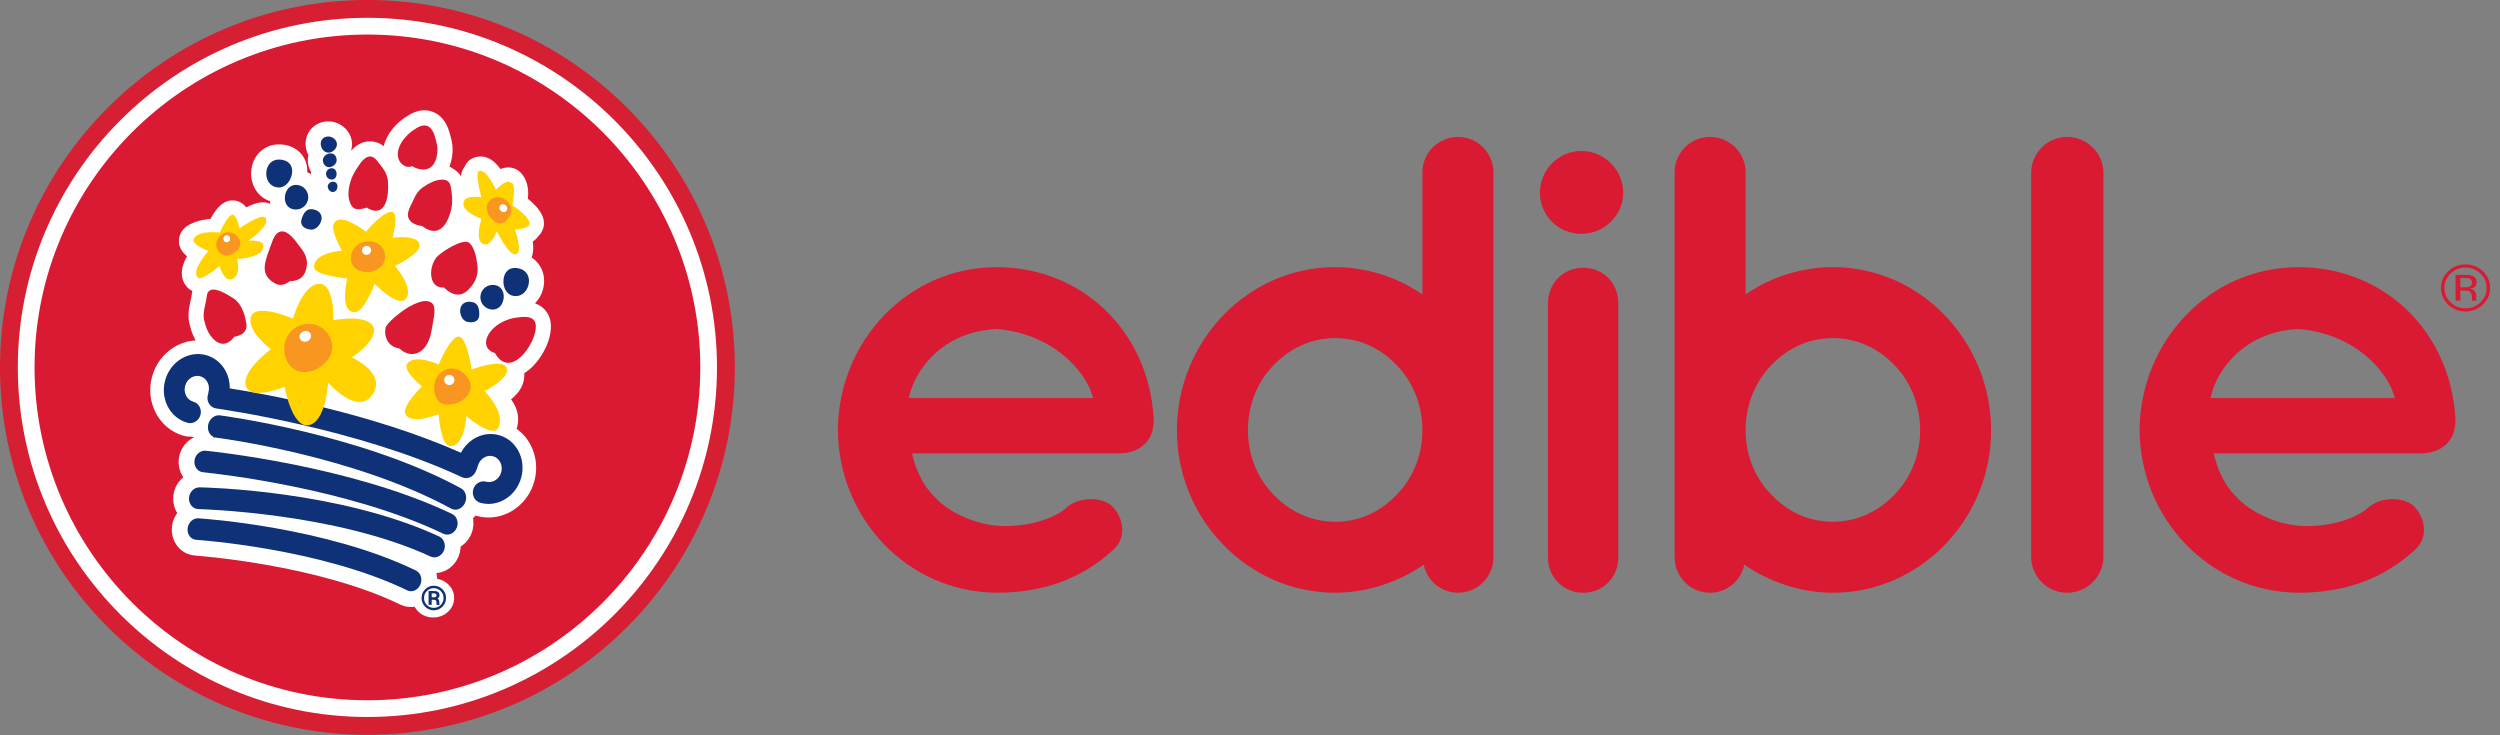 <svg width="136" height="40" version="1.1" viewBox="0 0 102 30" xmlns="http://www.w3.org/2000/svg"><rect x="0" y="0" width="102" height="30" fill="#808080" stroke="none"/><defs><clipPath id="d"><path d="m0 0h114v90.656h-114z"/></clipPath><clipPath id="c"><path d="m0 0h114v90.656h-114z"/></clipPath><clipPath id="b"><path d="m0 0h112v90.656h-112z"/></clipPath><clipPath id="a"><path d="m0 3h109v87.656h-109z"/></clipPath></defs><g transform="matrix(.361 0 0 .361 -1.019 -1.156)"><g fill="#d91a32"><path d="m283.44 37.625c-0.539 0.52-1.195 0.781-1.965 0.781s-1.426-0.262-1.965-0.781c-0.535-0.52-0.805-1.148-0.805-1.887 0-0.734 0.27-1.359 0.812-1.879 0.539-0.516 1.191-0.777 1.957-0.777 0.77 0 1.426 0.262 1.965 0.777 0.543 0.516 0.816 1.145 0.816 1.879s-0.273 1.363-0.816 1.887m-3.652-3.504c-0.465 0.445-0.695 0.984-0.695 1.621 0 0.637 0.23 1.18 0.691 1.629 0.461 0.449 1.027 0.672 1.691 0.672s1.227-0.223 1.688-0.672c0.465-0.449 0.699-0.992 0.699-1.629 0-0.637-0.234-1.176-0.699-1.621-0.465-0.449-1.031-0.676-1.688-0.676-0.66 0-1.223 0.227-1.688 0.676m1.633 0.148c0.379 0 0.656 0.035 0.832 0.105 0.316 0.125 0.473 0.371 0.473 0.738 0 0.262-0.098 0.453-0.297 0.578-0.105 0.066-0.254 0.113-0.441 0.141 0.238 0.039 0.414 0.133 0.523 0.285 0.109 0.156 0.164 0.309 0.164 0.453v0.215c0 0.066 4e-3 0.141 0.012 0.219 4e-3 0.074 0.012 0.125 0.023 0.148l0.019 0.035h-0.504c0-0.008-4e-3 -0.02-8e-3 -0.027 0-0.008-4e-3 -0.02-8e-3 -0.031l-8e-3 -0.094v-0.234c0-0.336-0.098-0.559-0.289-0.664-0.113-0.066-0.312-0.094-0.598-0.094h-0.426v1.145h-0.535v-2.918zm0.578 0.461c-0.133-0.074-0.352-0.113-0.648-0.113h-0.461v1.062h0.488c0.227 0 0.398-0.023 0.512-0.066 0.211-0.082 0.316-0.23 0.316-0.457 0-0.211-0.07-0.355-0.207-0.426"/><path d="m105.54 48.188h20.828c-0.738-2.941-4.492-7.285-10.895-7.801-6.254 0.293-9.344 4.785-9.934 7.801m-8.023 3.606c0.074-10.008 7.875-18.398 17.957-18.398 9.57 0 17.148 7.141 17.738 17.074v0.367c0 0.148 0 0.516-0.074 0.664-0.219 1.766-1.766 2.945-3.828 2.945h-23.402c0.367 1.691 1.18 3.606 2.5 4.856 1.547 1.766 4.492 3.09 7.066 3.312 2.652 0.223 5.816-0.441 7.656-1.84 1.543-1.621 4.562-1.398 5.519-0.223 0.957 1.031 1.691 3.238 0 4.785-3.606 3.312-7.949 4.856-13.176 4.856-10.082-0.07-17.883-8.387-17.957-18.398"/><path d="m153.72 41.418c-2.648 0-5.078 1.102-6.918 3.016-1.84 1.84-2.941 4.492-2.941 7.434 0 2.797 1.102 5.445 2.941 7.285 1.84 1.914 4.269 3.019 6.918 3.019 2.723 0 5.078-1.105 6.918-3.019 1.84-1.84 2.945-4.488 2.945-7.285 0-2.941-1.105-5.594-2.945-7.434-1.84-1.914-4.195-3.016-6.918-3.016m17.887 24.801c0 2.133-1.766 3.973-3.977 3.973-1.984 0-3.531-1.395-3.898-3.164-2.797 1.914-6.332 3.164-10.012 3.164-9.934 0-17.883-8.387-17.883-18.324 0-10.082 7.949-18.473 17.883-18.473 3.606 0 7.141 1.18 9.863 3.09v-13.836c0-2.133 1.766-3.973 4.047-3.973 2.211 0 3.977 1.84 3.977 3.973z"/><path d="m185.72 37.516v28.703c0 2.207-1.695 3.977-3.977 3.977-2.207 0-3.973-1.77-3.973-3.977v-28.703c0-2.356 1.766-4.047 3.973-4.047 2.281 0 3.977 1.691 3.977 4.047"/><path d="m200.11 51.867c0 2.797 1.105 5.445 2.945 7.285 1.84 1.914 4.195 3.019 6.918 3.019 2.648 0 5.078-1.105 6.918-3.019 1.84-1.84 2.945-4.488 2.945-7.285 0-2.941-1.105-5.594-2.945-7.434-1.84-1.914-4.269-3.016-6.918-3.016-2.723 0-5.078 1.102-6.918 3.016-1.84 1.84-2.945 4.492-2.945 7.434m-8.02 0v-29.219c0-2.133 1.766-3.973 3.973-3.973 2.281 0 4.047 1.84 4.047 3.973v13.836c2.723-1.91 6.258-3.09 9.863-3.09 9.938 0 17.883 8.391 17.883 18.473 0 9.938-7.945 18.328-17.883 18.328-3.68 0-7.211-1.254-10.008-3.168-0.371 1.77-1.914 3.168-3.902 3.168-2.207 0-3.973-1.84-3.973-3.977z"/><path d="m236.43 18.676c2.281 0 4.121 1.84 4.121 4.047v43.422c0 2.211-1.84 4.051-4.121 4.051-2.207 0-4.047-1.84-4.047-4.051v-43.422c0-2.207 1.84-4.047 4.047-4.047"/><path d="m252.66 48.188h20.828c-0.734-2.941-4.488-7.285-10.891-7.801-6.258 0.293-9.348 4.785-9.938 7.801m-8.023 3.606c0.074-10.008 7.875-18.398 17.961-18.398 9.566 0 17.145 7.141 17.734 17.074v0.367c0 0.148 0 0.516-0.074 0.664-0.219 1.766-1.766 2.945-3.824 2.945h-23.406c0.367 1.691 1.18 3.606 2.504 4.856 1.543 1.766 4.488 3.09 7.066 3.312 2.648 0.223 5.812-0.441 7.652-1.84 1.547-1.621 4.562-1.398 5.519-0.223 0.957 1.031 1.691 3.238 0 4.785-3.606 3.312-7.949 4.856-13.172 4.856-10.086-0.07-17.887-8.387-17.961-18.398"/><path d="m181.54 20.266c2.59 0 4.738 2.137 4.738 4.711 0 2.578-2.148 4.652-4.738 4.652-2.59 0-4.676-2.074-4.676-4.652 0-2.574 2.086-4.711 4.676-4.711"/></g><g><path d="m85.254 44.77c0 22.57-18.301 40.871-40.871 40.871-22.574 0-40.871-18.301-40.871-40.871 0-22.57 18.297-40.871 40.871-40.871 22.57 0 40.871 18.301 40.871 40.871" fill="#fff"/><path d="m44.348 5.215c-21.785 0-39.512 17.723-39.512 39.512 0 21.785 17.727 39.508 39.512 39.508s39.508-17.723 39.508-39.508c0-21.789-17.723-39.512-39.508-39.512m0 81.035c-22.898 0-41.527-18.629-41.527-41.523 0-22.898 18.629-41.527 41.527-41.527 22.898 0 41.527 18.629 41.527 41.527 0 22.895-18.629 41.523-41.527 41.523" fill="#d71f34"/><path d="m44.348 7.106c-20.746 0-37.621 16.875-37.621 37.621 0 20.742 16.875 37.617 37.621 37.617 20.742 0 37.621-16.875 37.621-37.617 0-20.746-16.879-37.621-37.621-37.621" fill="#da1a32"/><path d="m56.578 61.469c0.043 0.012 0.082 0.027 0.125 0.039 0.441 0.121 0.891 0.18 1.336 0.18 0.945 0 1.883-0.266 2.731-0.789 1.195-0.75 2.066-1.926 2.445-3.312 0.379-1.395 0.23-2.848-0.426-4.102-0.387-0.742-0.93-1.352-1.574-1.816 0.227-0.719 0.227-1.461-0.016-2.18-0.145-0.43-0.363-0.812-0.617-1.152 0.496-0.398 0.934-0.879 1.207-1.453 0.23-0.48 0.324-1 0.289-1.512 1.469-0.898 2.508-2.719 2.848-4.051 0.332-1.309 0.156-2.356-0.523-3.109-0.328-0.363-0.719-0.59-1.121-0.727 0.414-0.414 0.738-0.953 0.91-1.59 0.395-1.461-0.152-2.856-1.293-3.586 0.215-0.523 0.23-1.16 0.137-1.809 0.242-0.164 0.461-0.367 0.637-0.621 0.113-0.109 0.223-0.23 0.309-0.371 0.371-0.574 0.418-1.277 0.133-1.926-0.324-0.75-1.031-1.434-1.633-1.918 0.273-2.289-1.047-3.16-1.047-3.16-0.598-0.43-1.305-0.488-2.047-0.199-0.402-0.551-0.902-1.043-1.484-1.27-0.535-0.207-1.109-0.195-1.617 0.031-0.457 0.203-0.754 0.52-0.926 0.93-0.254 0.316-0.391 0.699-0.449 1.117-0.195-0.32-0.473-0.605-0.84-0.809-0.145-0.109-0.297-0.203-0.457-0.273 0.43-1.047 0.418-2.234 0.246-2.945l-0.043-0.18c-0.203-0.867-0.578-2.481-2.07-3.059-0.637-0.25-1.66-0.363-2.93 0.492-1.23 0.75-2.293 2.004-2.633 3.375-0.617-0.465-1.223-0.559-1.676-0.535-0.859 0.047-1.508 0.508-2.012 1.062 0.074-0.234 0.113-0.48 0.113-0.734 0-1.402-1.227-2.586-2.68-2.586-1.441 0-2.57 1.109-2.57 2.527 0 0.461 0.117 0.902 0.32 1.289-0.047 0.184-0.074 0.375-0.074 0.574 0 0.465 0.133 0.922 0.371 1.316-0.008 0.074-0.012 0.148-0.012 0.227v0.035c-0.133-0.086-0.27-0.164-0.414-0.227 0.031-0.895-0.277-1.699-0.883-2.277-0.539-0.516-1.27-0.812-2.121-0.863-1.789-0.102-3.227 1.219-3.336 3.082-0.051 0.832 0.184 1.637 0.652 2.266 0.379 0.508 0.883 0.867 1.465 1.062 0.012 0.105 0.027 0.211 0.051 0.312-0.688-0.324-1.562-0.199-2.723 0.395-0.223-0.277-0.48-0.488-0.777-0.621-0.586-0.262-1.238-0.215-1.793 0.129-0.613 0.383-1.113 1.113-1.473 1.785-1.109 0.117-2.641 0.445-3.273 1.469-0.324 0.527-0.387 1.156-0.172 1.73 0.152 0.406 0.438 0.746 0.793 1.027-0.359 0.648-0.629 1.379-0.586 2.078 0.039 0.625 0.312 1.188 0.773 1.586 0.133 0.113 0.273 0.203 0.414 0.273-0.023 0.105-0.047 0.219-0.059 0.332-0.027 0.246-0.086 0.512-0.148 0.793-0.176 0.801-0.391 1.789-0.035 2.883 0.117 0.523 0.328 1.066 0.621 1.578-0.863 0.039-1.711 0.305-2.484 0.785-1.199 0.742-2.07 1.918-2.449 3.312-0.383 1.391-0.23 2.844 0.426 4.102 0.676 1.293 1.809 2.211 3.18 2.586 0.285 0.078 0.578 0.102 0.871 0.086z" fill="#fff"/><path d="m54.793 58.648c-11.328-6.176-27-8.199-27.156-8.219-0.461-0.055-0.91 0.332-1.008 0.871-0.102 0.535 0.195 1.02 0.656 1.074v0.004c0.152 0.016 15.566 2.012 26.66 8.055 0.402 0.219 0.922 0 1.156-0.492 0.238-0.492 0.098-1.074-0.309-1.293" fill="#fff"/></g><g clip-path="url(#d)"><path transform="matrix(1 0 0 -1 54.794 58.648)" d="m-0.001-3.375e-4c-11.328 6.176-27 8.199-27.156 8.219-0.461 0.055-0.91-0.332-1.008-0.871-0.102-0.535 0.195-1.02 0.656-1.074v-0.004c0.152-0.016 15.566-2.012 26.66-8.055 0.402-0.219 0.922 0 1.156 0.492 0.238 0.492 0.098 1.074-0.309 1.293" fill="none" stroke="#fff" stroke-miterlimit="10" stroke-width="4.156"/></g><path d="m25.793 56.285c0.16 0.016 15.992 1.582 27.258 6.981 0.414 0.195 0.914-0.031 1.117-0.504 0.207-0.473 0.035-1.016-0.375-1.211-11.504-5.516-27.59-7.106-27.754-7.121-0.453-0.043-0.879 0.336-0.945 0.848-0.07 0.512 0.242 0.965 0.699 1.008" fill="#fff"/><g clip-path="url(#c)"><path transform="matrix(1 0 0 -1 25.794 56.284)" d="m-8.3125e-4 -0.001c0.16-0.016 15.992-1.582 27.258-6.981 0.414-0.195 0.914 0.031 1.117 0.504 0.207 0.473 0.035 1.016-0.375 1.211-11.504 5.516-27.59 7.106-27.754 7.121-0.453 0.043-0.879-0.336-0.945-0.848-0.07-0.512 0.242-0.965 0.699-1.008" fill="none" stroke="#fff" stroke-miterlimit="10" stroke-width="4.156"/></g><path d="m25.242 60.449c0.156 0.004 15.543 0.367 26.363 5.391 0.418 0.191 0.922-0.039 1.121-0.523 0.203-0.484 0.023-1.031-0.398-1.223-11.102-5.156-26.309-5.516-26.949-5.527-0.461-0.008-0.871 0.402-0.906 0.922-0.039 0.523 0.305 0.953 0.77 0.961" fill="#fff"/><g clip-path="url(#b)"><path transform="matrix(1 0 0 -1 25.242 60.45)" d="m-1.25e-5 8.8125e-4c0.156-0.004 15.543-0.367 26.363-5.391 0.418-0.191 0.922 0.039 1.121 0.523 0.203 0.484 0.023 1.031-0.398 1.223-11.102 5.156-26.309 5.516-26.949 5.527-0.461 0.008-0.871-0.402-0.906-0.922-0.039-0.523 0.305-0.953 0.77-0.961" fill="none" stroke="#fff" stroke-miterlimit="10" stroke-width="4.156"/></g><path d="m25.016 63.922c0.141 0.008 14.117 0.969 23.961 5.742 0.402 0.195 0.895-0.031 1.094-0.508 0.203-0.477 0.043-1.016-0.359-1.211-10.094-4.894-23.898-5.84-24.48-5.879-0.445-0.027-0.855 0.363-0.914 0.875-0.059 0.512 0.25 0.953 0.699 0.98" fill="#fff"/><g clip-path="url(#a)"><path transform="matrix(1 0 0 -1 25.014 63.924)" d="m0.002 0.002c0.141-0.008 14.117-0.969 23.961-5.742 0.402-0.195 0.895 0.031 1.094 0.508 0.203 0.477 0.043 1.016-0.359 1.211-10.094 4.894-23.898 5.84-24.48 5.879-0.445 0.027-0.855-0.363-0.914-0.875-0.059-0.512 0.25-0.953 0.699-0.98" fill="none" stroke="#fff" stroke-miterlimit="10" stroke-width="4.156"/></g><path d="m53.461 69.227c-0.461-0.426-1.023-0.641-1.672-0.645h-0.004c-0.641 0-1.199 0.215-1.652 0.641-0.461 0.426-0.695 0.949-0.695 1.555 0 0.609 0.23 1.133 0.684 1.562 0.453 0.43 1.012 0.648 1.664 0.648h0.004c0.648 0 1.211-0.219 1.668-0.645 0.461-0.43 0.691-0.953 0.691-1.559 0.004-0.605-0.23-1.129-0.688-1.559" fill="#fff"/><g fill="#0e3178"><path d="m54.934 58.395c-11.156-6.078-26.602-8.164-27.262-8.25-0.609-0.082-1.207 0.418-1.328 1.102-0.066 0.363 0.012 0.73 0.211 1.004 0.098 0.133 0.223 0.238 0.363 0.309l-0.02 0.062 0.352 0.043c0.152 0.016 15.445 1.965 26.555 8.02 0.148 0.082 0.312 0.125 0.477 0.125 0.109 0 0.219-0.02 0.328-0.055 0.32-0.102 0.598-0.352 0.754-0.684 0.301-0.633 0.109-1.383-0.43-1.676"/><path d="m25.793 56.285m28.125 5.004c-11.398-5.461-27.18-7.078-27.848-7.144-0.609-0.062-1.176 0.43-1.266 1.094-0.043 0.344 0.043 0.688 0.246 0.941 0.18 0.227 0.434 0.363 0.715 0.391l0.027-0.285-0.012 0.289c1.645 0.168 16.398 1.801 27.145 6.949 0.141 0.066 0.289 0.102 0.441 0.102 0.125 0 0.25-0.023 0.375-0.07 0.301-0.113 0.555-0.359 0.691-0.676 0.266-0.613 0.035-1.328-0.516-1.59"/><path d="m52.449 63.832c-11.23-5.215-26.422-5.543-27.066-5.551-0.621-0.012-1.148 0.52-1.199 1.188-0.023 0.348 0.086 0.688 0.305 0.926 0.199 0.219 0.461 0.336 0.746 0.344 0.156 0.004 15.543 0.395 26.25 5.363 0.137 0.062 0.281 0.094 0.43 0.094 0.129 0 0.262-0.023 0.387-0.074 0.305-0.117 0.559-0.371 0.695-0.695 0.258-0.621 0.012-1.34-0.547-1.594"/><path d="m49.836 67.684c-10.172-4.93-24-5.867-24.586-5.902-0.594-0.039-1.145 0.465-1.223 1.129-0.039 0.344 0.055 0.688 0.262 0.934 0.18 0.219 0.43 0.348 0.707 0.367 0.141 0.008 14.031 0.949 23.852 5.711 0.137 0.066 0.285 0.102 0.434 0.102 0.121 0 0.242-0.023 0.363-0.066 0.301-0.117 0.555-0.367 0.691-0.688 0.262-0.613 0.039-1.324-0.5-1.586"/><path d="m61.43 54.199c-0.48-0.914-1.27-1.559-2.231-1.82-1.676-0.457-3.43 0.375-4.277 1.992-10.191-4.519-22.254-6.664-26.129-7.273 0.012-0.68-0.145-1.348-0.457-1.941-0.477-0.91-1.27-1.559-2.227-1.82-1.973-0.539-4.047 0.738-4.621 2.852-0.277 1.016-0.168 2.07 0.305 2.981 0.477 0.91 1.27 1.555 2.227 1.816 0.305 0.086 0.625 0.035 0.902-0.137 0.273-0.164 0.469-0.434 0.555-0.746 0.086-0.316 0.051-0.645-0.098-0.926-0.152-0.289-0.402-0.492-0.707-0.574-0.348-0.098-0.637-0.332-0.812-0.668-0.176-0.344-0.219-0.742-0.113-1.133 0.109-0.387 0.348-0.715 0.676-0.914 0.32-0.199 0.688-0.258 1.035-0.16 0.348 0.094 0.637 0.332 0.812 0.668 0.18 0.34 0.219 0.738 0.113 1.129-0.02 0.082-0.035 0.156-0.039 0.23-0.031 0.086-0.051 0.156-0.062 0.234-0.051 0.336 0.035 0.68 0.234 0.941 0.184 0.242 0.453 0.398 0.758 0.438 0.648 0.094 16.008 2.273 27.75 7.762 0.273 0.129 0.586 0.145 0.871 0.035 0.305-0.117 0.559-0.359 0.691-0.66l0.027-0.066c0.082-0.156 0.156-0.352 0.223-0.594 0.105-0.391 0.348-0.715 0.676-0.918 0.316-0.199 0.688-0.258 1.035-0.16 0.348 0.094 0.637 0.332 0.812 0.668 0.18 0.34 0.219 0.742 0.113 1.129-0.105 0.387-0.344 0.715-0.672 0.918-0.324 0.195-0.691 0.254-1.039 0.16-0.625-0.172-1.277 0.227-1.457 0.883-0.176 0.66 0.184 1.332 0.805 1.504 0.305 0.082 0.617 0.125 0.926 0.125 0.664 0 1.324-0.191 1.922-0.559 0.867-0.543 1.496-1.398 1.773-2.414 0.277-1.016 0.172-2.074-0.301-2.981"/></g><g fill="#da1a32"><path d="m48.723 22.02c0.238 0.074 0.477 0.055 0.676-0.047 0.398 0.258 0.844 0.387 1.246 0.387 0.352 0 0.676-0.098 0.914-0.297 0.734-0.613 0.777-1.996 0.641-2.57l-0.051-0.199c-0.148-0.637-0.371-1.602-1.023-1.852-0.379-0.148-0.844-0.035-1.383 0.336-1.074 0.641-2.394 2.199-1.828 3.512 0.145 0.336 0.461 0.625 0.809 0.73"/><path d="m36.531 30.844c-0.34-0.477-1.141-1.594-1.934-1.484-0.414 0.059-0.754 0.441-1.004 1.137-0.074 0.203-0.145 0.398-0.215 0.586-0.707 1.914-1.176 3.18 0.52 4.148 0.219 0.125 0.426 0.172 0.621 0.172 0.449 0 0.828-0.254 1.074-0.426h0.004c0.91 0 1.52-0.395 1.766-1.145 0.441-1.359-0.188-2.16-0.645-2.746-0.066-0.082-0.129-0.164-0.188-0.242"/><path d="m63.137 39.359c-0.367-0.406-1.059-0.395-1.984-0.258-1.949 0.273-3.332 1.641-3.398 2.742-0.039 0.605 0.328 1.062 1.004 1.258 0.496 0.887 1.066 1.105 1.508 1.105 0.059 0 0.117-0.004 0.172-0.012 1.273-0.16 2.508-2.027 2.828-3.293 0.188-0.734 0.145-1.238-0.129-1.543"/><path d="m46.688 24.129c-0.008-1.188-0.348-1.621-1.164-2.664l-0.035-0.047c-0.293-0.375-0.582-0.547-0.891-0.531-0.527 0.027-0.98 0.594-1.582 1.559-0.238 0.375-0.789 1.391-0.816 2.652-0.008 0.348 0.129 1.652 0.957 1.746 0.309 0.035 0.828-0.07 1.094-0.188 0.395 0.246 0.742 0.367 1.051 0.367 0.184 0 0.348-0.043 0.5-0.125 0.805-0.449 0.902-1.926 0.887-2.769"/><path d="m51.422 37.32c-0.988-0.438-2.777 0.797-2.981 0.941-0.309 0.219-1.867 1.352-2.035 1.996-0.133 0.516-0.02 1.141 0.289 1.586 0.285 0.41 0.711 0.66 1.23 0.727 0.477 0.426 0.984 0.648 1.477 0.648 0.172 0 0.344-0.027 0.512-0.086 0.812-0.27 1.418-1.164 1.66-2.457v-0.004c0.035-0.195 0.07-0.383 0.102-0.562 0.289-1.543 0.461-2.477-0.254-2.789"/><path d="m49.613 25.656c-0.055 0.133-0.133 0.285-0.211 0.445-0.238 0.477-0.508 1.016-0.48 1.43 0.027 0.387 0.273 1.051 1.625 1.227 0.512 0.395 0.949 0.543 1.312 0.543 0.438 0 0.773-0.207 1.012-0.445 0.457-0.449 0.738-1.215 0.898-1.777 0.301-1.078 0.105-2.176 0.004-2.766l-0.012-0.051c-0.102-0.578-0.504-0.828-1.203-0.746-0.586 0.066-1.297 0.387-2 0.898-0.379 0.266-0.723 0.719-0.945 1.242"/><path d="m29.172 36.895-0.105-0.062c-0.594-0.371-1.832-1.145-2.481-0.832-0.219 0.105-0.348 0.312-0.383 0.625-0.039 0.332-0.109 0.652-0.18 0.965-0.152 0.711-0.301 1.387-0.055 2.047 0.203 1.031 0.945 2.207 1.828 2.391 0.074 0.016 0.156 0.023 0.242 0.023 0.355 0 0.812-0.168 1.27-0.797 0.195-0.023 0.855-0.137 1.188-0.609 0.199-0.277 0.242-0.629 0.137-1.02-0.012-0.082-0.246-1.977-1.461-2.731"/><path d="m55.914 30.688c-0.121-0.121-0.309-0.176-0.551-0.16-1.023 0.066-2.902 1.344-3.242 1.797-0.605 0.805-0.758 2.043-0.344 2.766 0.25 0.434 0.684 0.645 1.227 0.598 0.16 0.176 0.77 0.777 1.527 0.805 0.02 0.004 0.035 0.004 0.055 0.004 0.43 0 0.828-0.191 1.191-0.566 0.852-0.883 1.148-1.746 0.988-2.875-0.113-0.816-0.312-1.82-0.852-2.367"/></g><g fill="#0e3178"><path d="m35.375 23.852c0.27-0.332 0.441-0.773 0.469-1.207 0.047-0.828-0.473-1.359-1.398-1.41-0.84-0.055-1.473 0.555-1.527 1.473-0.055 0.926 0.508 1.637 1.34 1.684 0.023 0.004 0.051 0.004 0.07 0.004 0.391 0 0.758-0.191 1.047-0.543"/><path d="m37.66 25.57c0.023-0.371-0.102-0.727-0.348-1.008-0.25-0.277-0.59-0.445-0.961-0.465-0.367-0.023-0.703 0.117-0.949 0.395-0.223 0.254-0.359 0.605-0.383 0.988-0.023 0.383 0.074 0.715 0.273 0.969 0.207 0.262 0.52 0.41 0.891 0.434h0.086c0.34 0 0.668-0.121 0.926-0.352 0.277-0.246 0.441-0.586 0.465-0.961"/><path d="m38.035 26.844c-0.527-0.035-0.91 0.359-1.137 1.164-0.07 0.25-0.047 0.48 0.074 0.668 0.16 0.246 0.477 0.41 0.914 0.473 0.039 0.004 0.078 0.008 0.117 0.008 0.215 0 0.434-0.082 0.629-0.242 0.305-0.25 0.516-0.645 0.539-1.012 0.02-0.305-0.094-0.57-0.328-0.766-0.203-0.168-0.492-0.273-0.809-0.293"/><path d="m39.93 20.453c0.5 0 0.973-0.457 0.973-0.945 0-0.516-0.516-0.879-0.973-0.879-0.508 0-0.859 0.34-0.859 0.82 0 0.477 0.352 1.004 0.859 1.004"/><path d="m40.109 22.09c0.367-0.055 0.762-0.371 0.762-0.777 0-0.461-0.285-0.777-0.691-0.777s-0.867 0.332-0.867 0.777c0 0.238 0.105 0.473 0.285 0.625 0.125 0.105 0.27 0.16 0.422 0.16 0.027 0 0.059-0.004 0.09-0.008"/><path d="m40.863 22.855c0-0.383-0.223-0.641-0.551-0.641-0.352 0-0.641 0.289-0.641 0.641 0 0.352 0.289 0.641 0.641 0.641 0.328 0 0.551-0.258 0.551-0.641"/><path d="m40.445 23.742c-0.168 0-0.34 0.082-0.457 0.219-0.098 0.117-0.141 0.254-0.121 0.379 0.059 0.336 0.289 0.562 0.578 0.562 0.336 0 0.516-0.328 0.516-0.641 0-0.32-0.195-0.52-0.516-0.52"/><path d="m62.457 34.281c-0.176-0.359-0.484-0.609-0.898-0.719-0.422-0.117-0.809-0.102-1.109 0.039-0.32 0.152-0.551 0.445-0.66 0.855-0.113 0.418-0.094 0.891 0.059 1.293 0.168 0.453 0.484 0.758 0.883 0.867 0.129 0.035 0.254 0.051 0.379 0.051 0.656 0 1.227-0.469 1.43-1.223 0.113-0.414 0.086-0.828-0.082-1.164"/><path d="m58.875 35.449c-0.742-0.203-1.512 0.238-1.711 0.98-0.203 0.742 0.238 1.512 0.98 1.711 0.125 0.035 0.246 0.051 0.363 0.051 0.559 0 1.012-0.371 1.184-1.008 0.191-0.699-0.027-1.52-0.816-1.734"/><path d="m56.281 37.363c-0.309-0.086-0.613-0.078-0.859 0.02-0.281 0.109-0.477 0.324-0.555 0.621-0.098 0.355-0.023 0.797 0.188 1.129 0.16 0.254 0.387 0.414 0.633 0.461 0.129 0.023 0.254 0.035 0.367 0.035 0.27 0 0.488-0.066 0.648-0.191 0.176-0.141 0.273-0.352 0.285-0.609 0.039-0.836-0.195-1.328-0.707-1.465"/></g><g><path d="m40.488 39.391s3.973-0.77 4.551 0.82c0.523 1.449-2.457 3.387-2.457 3.387s4.035 1.781 2.32 4.227c-1.699 2.414-5-1.383-5-1.383s-0.25 4.641-2.305 4.828c-1.797 0.16-2.617-4.34-2.617-4.34s-3.594 1.469-4.293 0.09c-0.859-1.699 2.762-4.359 2.762-4.359s-2.711-1.965-2.277-3.606c0.453-1.723 4.762 0.16 4.762 0.16-0.004 0 1.004-3.695 2.879-3.938 1.871-0.121 1.676 4.113 1.676 4.113" fill="#ffd200"/><path d="m40.176 41.492c0.488 1.145 0.062 2.527-1.504 3.383-1.145 0.625-2.887 0.625-3.539-1.18-0.523-1.461 0.082-3.078 1.516-3.676 1.434-0.598 2.918 0.047 3.527 1.473" fill="#f89621"/><path d="m37.926 40.934c0.141 0.297-0.012 0.668-0.344 0.824-0.332 0.16-0.719 0.043-0.859-0.258-0.141-0.297 0.016-0.668 0.348-0.824 0.332-0.156 0.715-0.043 0.855 0.258" fill="#fff"/><path d="m28.938 27.52c0.621-0.387 0.938 1.508 0.938 1.508s2.422-1.715 2.902-1.25c0.809 0.777-1.879 2.633-1.879 2.633s2.352-0.238 1.527 1.098c-0.543 0.879-2.801 0.961-2.801 0.961s0.469 1.691-0.461 2.227c-0.988 0.566-1.531-1.441-1.531-1.441s-2.004 1.711-2.43 1.344c-0.875-0.754 1.172-3.027 1.172-3.027s-2.07-0.773-1.641-1.441c0.617-0.953 2.938-0.645 2.938-0.645s0.645-1.578 1.266-1.965" fill="#ffd200"/><path d="m27.668 31.781c0.539 0.52 1.289 0.289 1.832-0.145 0.621-0.496 0.629-1.266 0.094-1.785-0.535-0.523-1.398-0.516-1.93 0.016-0.535 0.535-0.527 1.391 0.004 1.914" fill="#f89621"/><path d="m28.445 30.59c0.215 0 0.391-0.184 0.391-0.41 0.004-0.223-0.172-0.406-0.387-0.406-0.215 0.004-0.391 0.184-0.387 0.41 0 0.227 0.164 0.41 0.383 0.406" fill="#fff"/><path d="m60.68 23.871c0.512 0.371 0.039 2.516 0.039 2.516s1.539 0.977 1.914 1.84c0.379 0.867-1.629 0.906-1.629 0.906s0.941 2.519 0.176 2.797c-0.836 0.305-2.199-2.602-2.199-2.602s-0.766 2.039-1.68 1.375c-0.801-0.578-0.062-2.773-0.062-2.773s-1.844-0.625-2.027-1.527c-0.266-1.305 2.023-0.898 2.023-0.898s-0.77-2.746-0.289-2.961c0.836-0.375 1.918 2.113 1.918 2.113s1.113-1.211 1.625-0.84" fill="#ffd200"/><path d="m60.098 25.898c-0.402-0.355-1.438-0.801-2.137 0.242 0 0-0.598 0.895 0.645 1.996 0.918 0.699 1.375 0.07 1.648-0.246 0.625-0.734 0.355-1.539-0.156-1.992" fill="#f89621"/><path d="m59.492 26.316c-0.215 0.098-0.289 0.363-0.172 0.59 0.117 0.227 0.387 0.328 0.602 0.234 0.211-0.098 0.293-0.363 0.176-0.59-0.121-0.227-0.391-0.332-0.605-0.234" fill="#fff"/><path d="m40.594 28.398c0.781-1.246 3.59 1.008 3.59 1.008s1.629-2.047 2.762-2.254c1.133-0.207 0.234 2.926 0.234 2.926s3.012-0.457 3.059 0.875c0.031 0.965-2.781 2.312-2.781 2.312s2.219 2.512 1.234 3.715c-0.855 1.051-3.527-1.699-3.527-1.699s-1.211 3.348-2.359 3.211c-1.66-0.203-0.738-3.824-0.738-3.824s-3.719-0.324-3.746-1.254c-0.051-1.703 3.148-1.883 3.148-1.883s-1.426-2.461-0.875-3.133" fill="#ffd200"/><path d="m46.344 32.156c-0.023-1.227-1.125-1.809-2.199-1.656-1.074 0.145-1.777 1.098-1.637 2.164 0.141 1.062 1.344 1.344 2.066 1.293 0 0 1.797-0.223 1.77-1.801" fill="#f89621"/><path d="m44.32 32.004c0.281-0.035 0.48-0.297 0.441-0.574-0.031-0.281-0.293-0.473-0.574-0.434-0.281 0.039-0.48 0.297-0.445 0.574 0.039 0.277 0.297 0.473 0.578 0.434" fill="#fff"/><path d="m54.633 41.238c0.945-0.051 1.504 3.727 1.504 3.727s3.543-1.363 3.961-0.164c0.391 1.133-2.5 2.609-2.5 2.609s2.422 2.418 1.531 4.16c-0.617 1.211-3.598-1.328-3.598-1.328s-0.207 3.559-1.887 3.363c-1.047-0.121-1.242-3.602-1.242-3.602s-3.16 1.301-3.769-0.023c-0.418-0.898 1.883-3.106 1.883-3.106s-2.285-1.82-1.652-2.594c0.91-1.117 3.539 0.117 3.539 0.117s1.285-3.109 2.231-3.16" fill="#ffd200"/><path d="m54.371 48.773c-0.949 0.301-1.809 0.27-2.223-0.594-0.52-1.098-0.254-2.492 0.805-3.086 1.059-0.598 2.242-0.047 2.848 1.008 0.605 1.055-0.137 2.254-1.43 2.672" fill="#f89621"/><path d="m53.891 46.648c0.281-0.156 0.375-0.508 0.215-0.785-0.16-0.273-0.512-0.375-0.793-0.215-0.277 0.152-0.371 0.504-0.211 0.781 0.16 0.277 0.516 0.375 0.789 0.219" fill="#fff"/><path d="m51.848 69.676h0.004c0.305 0 0.566 0.109 0.781 0.328 0.215 0.219 0.32 0.477 0.32 0.785 0 0.309-0.109 0.574-0.324 0.789-0.211 0.215-0.473 0.324-0.781 0.324s-0.57-0.109-0.781-0.328c-0.211-0.215-0.32-0.48-0.32-0.789s0.105-0.566 0.324-0.785c0.215-0.215 0.477-0.324 0.777-0.324m0.984 0.129c-0.27-0.27-0.602-0.406-0.98-0.406h-0.004c-0.375 0-0.703 0.137-0.973 0.402-0.27 0.27-0.406 0.602-0.406 0.984 0 0.383 0.133 0.711 0.398 0.984 0.27 0.27 0.598 0.406 0.98 0.41 0.383 0 0.711-0.137 0.98-0.41 0.27-0.27 0.406-0.602 0.406-0.984 0.004-0.379-0.133-0.711-0.402-0.98" fill="#0e3178"/><path d="m52.031 70.68c-0.031 0.016-0.098 0.027-0.227 0.027h-0.191v-0.441h0.176c0.137 0 0.234 0.02 0.293 0.051 0.051 0.027 0.074 0.086 0.074 0.176 0 0.094-0.039 0.156-0.125 0.188m-0.418 0.305h0.156c0.164 0 0.234 0.023 0.266 0.043 0.078 0.043 0.117 0.145 0.117 0.297v0.121l0.016 0.121h0.363l-0.047-0.082s-0.004-0.016-0.008-0.062c0-0.039-0.004-0.074-0.004-0.105v-0.109c0-0.082-0.027-0.168-0.086-0.254-0.031-0.047-0.074-0.086-0.129-0.113 0.027-0.012 0.055-0.023 0.074-0.039 0.109-0.07 0.164-0.18 0.164-0.328 0-0.207-0.086-0.348-0.254-0.418-0.09-0.039-0.23-0.059-0.418-0.059h-0.559l-0.004 1.566h0.352z" fill="#0e3178"/></g></g></svg>
